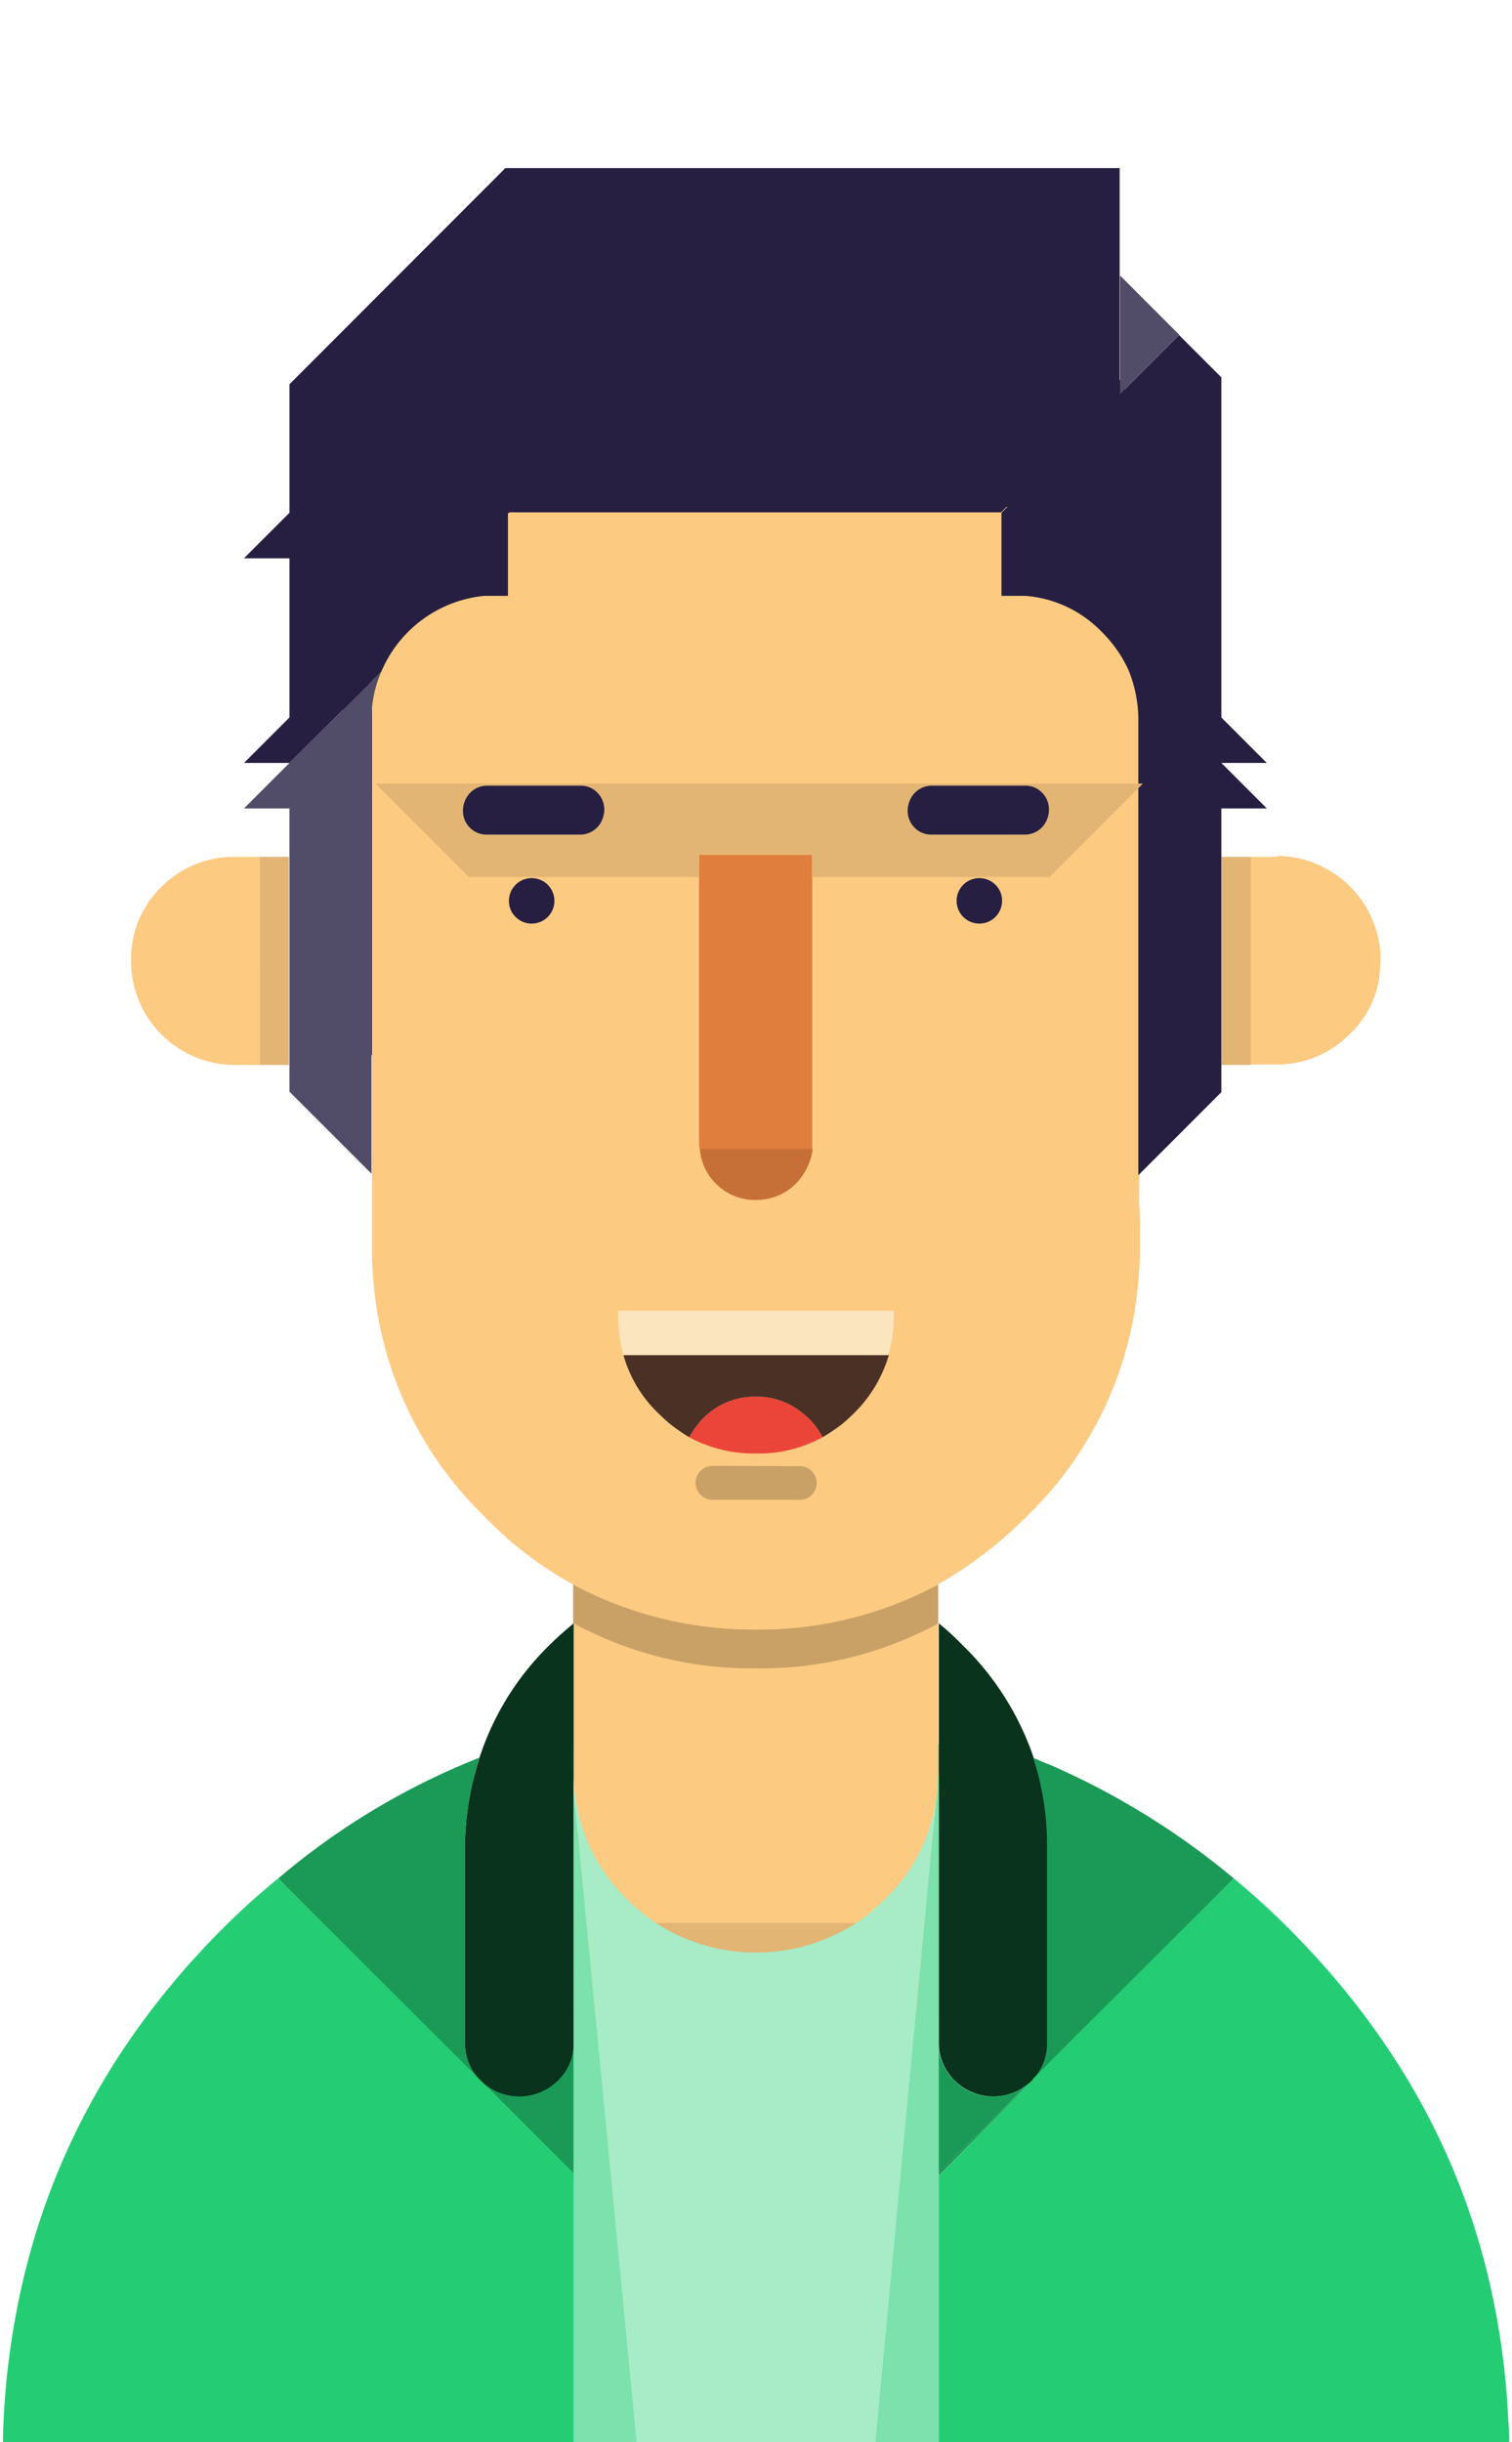 <svg viewBox="0 0 153 247" xmlns="http://www.w3.org/2000/svg"><path d="m47 29.68c-.29.28-.59.59-.89.9a36.73 36.73 0 0 0 -11.39 25.78 2.29 2.29 0 0 1 0 .37v50h3v-26.57l.53-11.52c.07-2.58 2.5-5.31 4.44-7.13s6.35-2.17 8.81-2.27h.4v-5.6l49.26-.06v5.65c2.71.06 8 1.44 10 3.26s3.68 3.4 3.75 6l.49 11.7v26.53h3v-51.31q-.77-14.94-12.2-25.73l-1.25-1.13a41.82 41.82 0 0 0 -27.4-10.41h-.9a41.54 41.54 0 0 0 -29.65 11.54" fill="#261f42"/><path d="m152.68 246.28a70.16 70.16 0 0 0 -7-29.12 76.6 76.6 0 0 0 -19.69-25 85.53 85.53 0 0 0 -7.78-5.86v.09a71.75 71.75 0 0 0 -23.3-10v6.68a17.58 17.58 0 0 1 -6.57 13.47 18.4 18.4 0 0 1 -30.33-14.82v-5.32c-21.27 4.9-39.95 19.83-49.85 38.85a72.17 72.17 0 0 0 -7.87 31.75h152.42q0-.36 0-.72c-.04-.46-.02.24-.03 0z" fill="#7ce1ac"/><path d="m53.88 185.25h45.33v18.5h-45.33z" fill="#fcca81"/><path d="m115.33 114.37v-44.57a12.5 12.5 0 0 0 -1-4.62 12.73 12.73 0 0 0 -2.7-3.71 12.18 12.18 0 0 0 -7.8-3.47h-2.4v-8.13h-49.9v8.13h-2.4a12.22 12.22 0 0 0 -7.75 3.52 11.62 11.62 0 0 0 -2.7 3.85 11 11 0 0 0 -1 4.47v43.92 11.65a35.31 35.31 0 0 0 11.32 25.41 37 37 0 0 0 9 6.65v18.21a16.7 16.7 0 0 0 5.4 12.08 18.59 18.59 0 0 0 2.9 2.31 19.27 19.27 0 0 0 20.3 0 19.07 19.07 0 0 0 2.9-2.31 16.77 16.77 0 0 0 5.15-9.43 25.57 25.57 0 0 0 .25-2.65v-18.21a42 42 0 0 0 9-6.65 35.34 35.34 0 0 0 11.36-23.77c.06-.61.1-1.48.1-2.6s0-2-.1-2.65z" fill="#fcca81"/><path d="m76.49 168.82a38.15 38.15 0 0 0 18.45-4.55v-4a38.15 38.15 0 0 1 -18.45 4.55 38.71 38.71 0 0 1 -18.49-4.55v4a38.71 38.71 0 0 0 18.45 4.55" fill="#c9a167"/><path d="m47.64 57.52h-.4a9.64 9.64 0 0 0 -6.6 3 9.91 9.91 0 0 0 -3 7v59.48c0 .86.08 1.73.15 2.6a37.3 37.3 0 0 0 11.21 23.77 37.4 37.4 0 0 0 9 6.9 38.71 38.71 0 0 0 18.45 4.55 38.15 38.15 0 0 0 18.45-4.55 41.83 41.83 0 0 0 9-6.9 37.27 37.27 0 0 0 11.35-24.7 26.6 26.6 0 0 0 .1-2.7 27.19 27.19 0 0 0 -.1-2.75v-55.65a9.91 9.91 0 0 0 -3-7 9.78 9.78 0 0 0 -7-3v-6h-.7a14 14 0 0 1 -9.9-4.35c-.13-.14-.27-.27-.4-.4a.12.12 0 0 0 -.1 0c-1.17 1.17-2.38 2.26-3.65 3.3a34.85 34.85 0 0 1 -21 7.35h-22" fill="#fcca81"/><path d="m47.64 51.89v8.56h22q11.89-.44 21-10.57c1.27-1.49 2.48-3.07 3.65-4.75a.13.13 0 0 1 .1-.07c-.4-.63-.77-1.25-1.1-1.88q-7.5 8.36-17.29 8.71z" fill="#fcca81"/><path d="m72.09 148.27a1.71 1.71 0 0 0 -1.7 1.7v.03a1.67 1.67 0 0 0 .5 1.2 1.64 1.64 0 0 0 1.2.5h8.85a1.64 1.64 0 0 0 1.2-.5 1.67 1.67 0 0 0 .5-1.2 1.71 1.71 0 0 0 -1.7-1.7" fill="#c9a167"/><path d="m62.54 133.42a14.63 14.63 0 0 0 .55 3.65h26.8a13.71 13.71 0 0 0 .55-3.95v-.55h-27.9z" fill="#fbe5be"/><path d="m71.14 143.47a9.2 9.2 0 0 0 -1.4 1.9 13.66 13.66 0 0 0 6.5 1.65h.6a13.47 13.47 0 0 0 6.4-1.65 7.21 7.21 0 0 0 -1.4-1.9 4.85 4.85 0 0 0 -.65-.55 7.16 7.16 0 0 0 -4.55-1.65h-.35a7.28 7.28 0 0 0 -4.55 1.65 7.49 7.49 0 0 0 -.6.55z" fill="#eb4539"/><path d="m69.74 145.37a9.2 9.2 0 0 1 1.4-1.9 7.49 7.49 0 0 1 .6-.55 7.28 7.28 0 0 1 4.55-1.65h.35a7.16 7.16 0 0 1 4.55 1.65 4.85 4.85 0 0 1 .65.55 7.21 7.21 0 0 1 1.4 1.9 17.88 17.88 0 0 0 2-1.35c.4-.33.78-.69 1.15-1.05a13.61 13.61 0 0 0 3.55-5.9h-26.85a13 13 0 0 0 3.55 5.9c.37.36.75.72 1.15 1.05a17.88 17.88 0 0 0 1.95 1.35z" fill="#4b3025"/><path d="m82.24 116.22h-11.4a.5.5 0 0 0 0 .15 5.4 5.4 0 0 0 1.6 3.35 5.51 5.51 0 0 0 4.05 1.65h.15a5.66 5.66 0 0 0 3.9-1.65 6.23 6.23 0 0 0 1.7-3.5z" fill="#c66f36"/><path d="m94.7 182.3a24.86 24.86 0 0 0 .25-2.75v-15.35a37.59 37.59 0 0 1 -18.45 4.55 37.76 37.76 0 0 1 -18.45-4.55v15.35a17.67 17.67 0 0 0 5.4 12.55 19.32 19.32 0 0 0 2.9 2.4h20.3a19.32 19.32 0 0 0 2.9-2.4 17.57 17.57 0 0 0 5.15-9.8" fill="#fcca81"/><path d="m76.5 197.5a17.74 17.74 0 0 0 10.15-3h-20.3a17.74 17.74 0 0 0 10.15 3" fill="#e2b574"/><path d="m58.05 164.2c-.93.77-1.73 1.48-2.4 2.15a28 28 0 0 0 -7.15 11.5 30.34 30.34 0 0 0 -1.45 8.6v20.35a5.4 5.4 0 0 0 1.5 3.6l.25.25a5.56 5.56 0 0 0 7.65-.15 5.11 5.11 0 0 0 1.6-3.7zm39.25 2.1a25.63 25.63 0 0 0 -2.3-2.1v42.55a5.4 5.4 0 0 0 1.6 3.7 5.56 5.56 0 0 0 7.65.15l-9.25 9.25v.1l9.6-9.65a5.31 5.31 0 0 0 1.4-3.55v-20.35a28.22 28.22 0 0 0 -1.4-8.6 28.83 28.83 0 0 0 -7.3-11.5z" fill="#09331d"/><path d="m86.65 194.5a18.67 18.67 0 0 1 -20.3 0 19.32 19.32 0 0 1 -2.9-2.4 17.67 17.67 0 0 1 -5.4-12.55v1.6l6.35 65.85h24.2l6.1-64.7a17.57 17.57 0 0 1 -5.15 9.8 19.32 19.32 0 0 1 -2.9 2.4z" fill="#a7ebc7"/><path d="m100.45 212.05a5.3 5.3 0 0 1 -3.9-1.6 5.4 5.4 0 0 1 -1.6-3.7v13.1l9.25-9.25a5.27 5.27 0 0 1 -3.75 1.45m-44-1.6a5.56 5.56 0 0 1 -7.65.15l9.25 9.25v-13.1a5.11 5.11 0 0 1 -1.6 3.7m-8-32.65-1.45.6a72.76 72.76 0 0 0 -18.85 11.6l20.4 20.4a5.4 5.4 0 0 1 -1.5-3.6v-20.4a30.34 30.34 0 0 1 1.45-8.6m57.45.6-1.4-.6a28.22 28.22 0 0 1 1.4 8.6v20.35a5.31 5.31 0 0 1 -1.4 3.55l.85-.85.8-.8c1.63-1.67 3.28-3.33 5-5l13.65-13.65a76.71 76.71 0 0 0 -18.85-11.6z" fill="#1b9a57"/><path d="m104.55 210.3-9.55 9.7v27h57.7a19 19 0 0 0 -.1-2.35q-1.35-28.75-22.25-49.65c-1.77-1.77-3.6-3.43-5.5-5l-13.7 13.65c-1.67 1.67-3.32 3.33-5 5l-.8.8-.85.85m-46.45 36.7v-27.15l-9.25-9.25-.25-.25-20.4-20.35q-2.85 2.31-5.55 5-21.6 21.6-22.3 52z" fill="#24cd74"/><path d="m58.05 186.75v60.25h6.35l-6.35-65.85zm36.9-7.2a24.86 24.86 0 0 1 -.25 2.75l-6.1 64.7h6.4v-67.45z" fill="#7ce1ac"/><path d="m29.23 107.72v-21.05h-2.96v21.05z" fill="#e2b574"/><path d="m26.27 86.67h-2.8a10.34 10.34 0 0 0 -7.2 3.1 10.08 10.08 0 0 0 -3 7.4v.3a10.5 10.5 0 0 0 10.5 10.25h2.55z" fill="#fcca81"/><path d="m126.56 86.67h-2.95v21.05h2.95z" fill="#e2b574"/><path d="m129.21 86.67h-2.65v21h2.9a10.28 10.28 0 0 0 7.15-3.1 9.82 9.82 0 0 0 3-6l.1-1.75a10.59 10.59 0 0 0 -10.5-10.25" fill="#fcca81"/><path d="m29.29 77.17-4.6 4.6h4.6v28.65l8.3 8.3v-46.15a12 12 0 0 1 1-4.65z" fill="#514c68"/><path d="m119.34 33.87-6 6-12 12v8.4h2.4a12 12 0 0 1 7.75 3.65 12.94 12.94 0 0 1 2.7 3.85 13.46 13.46 0 0 1 1 4.8v46.3l8.4-8.4v-28.7h4.6l-4.6-4.6h4.6l-4.6-4.6v-34.4l-4.3-4.3" fill="#261f42"/><path d="m119.34 33.87-6-6v12z" fill="#514c68"/><path d="m51.14 17-21.85 21.87v13l-4.6 4.6h4.6v16.1l-4.6 4.6h4.6l9.3-9.25a12.66 12.66 0 0 1 10.41-7.65h2.4v-8.45h49.9l12-12v-22.82z" fill="#261f42"/><path d="m82.19 86.47h-11.45v29.35l.05.4h11.4z" fill="#e07e3d"/><path d="m106.2 88.71 9.45-9.45h-77.65l9.45 9.45h23.25v-2.25h11.45v2.25z" fill="#e2b574"/><path d="m60.44 80.17a2.3 2.3 0 0 0 -1.7-.7h-9.45a2.4 2.4 0 1 0 0 4.8h9.45a2.4 2.4 0 0 0 1.7-4.1m45 0a2.3 2.3 0 0 0 -1.7-.7h-9.45a2.4 2.4 0 1 0 0 4.8h9.45a2.4 2.4 0 0 0 1.7-4.1z" fill="#261f42"/><path d="m49.25 79.62a2.4 2.4 0 0 0 -1.7 4.1 2.34 2.34 0 0 0 1.7.7h9.45a2.4 2.4 0 0 0 1.7-4.1 2.29 2.29 0 0 0 -1.7-.7zm43.3.7a2.41 2.41 0 0 0 0 3.4 2.34 2.34 0 0 0 1.7.7h9.45a2.4 2.4 0 0 0 1.7-4.1 2.29 2.29 0 0 0 -1.7-.7h-9.45a2.3 2.3 0 0 0 -1.7.7m-40.3 12.5a2.3 2.3 0 1 0 -.75-1.7 2.24 2.24 0 0 0 .75 1.7m48.4-3.4a2.3 2.3 0 1 0 .75 1.7 2.22 2.22 0 0 0 -.75-1.7z" fill="#261f42"/><path d="m0 0h153v247h-153z" fill="none"/></svg>